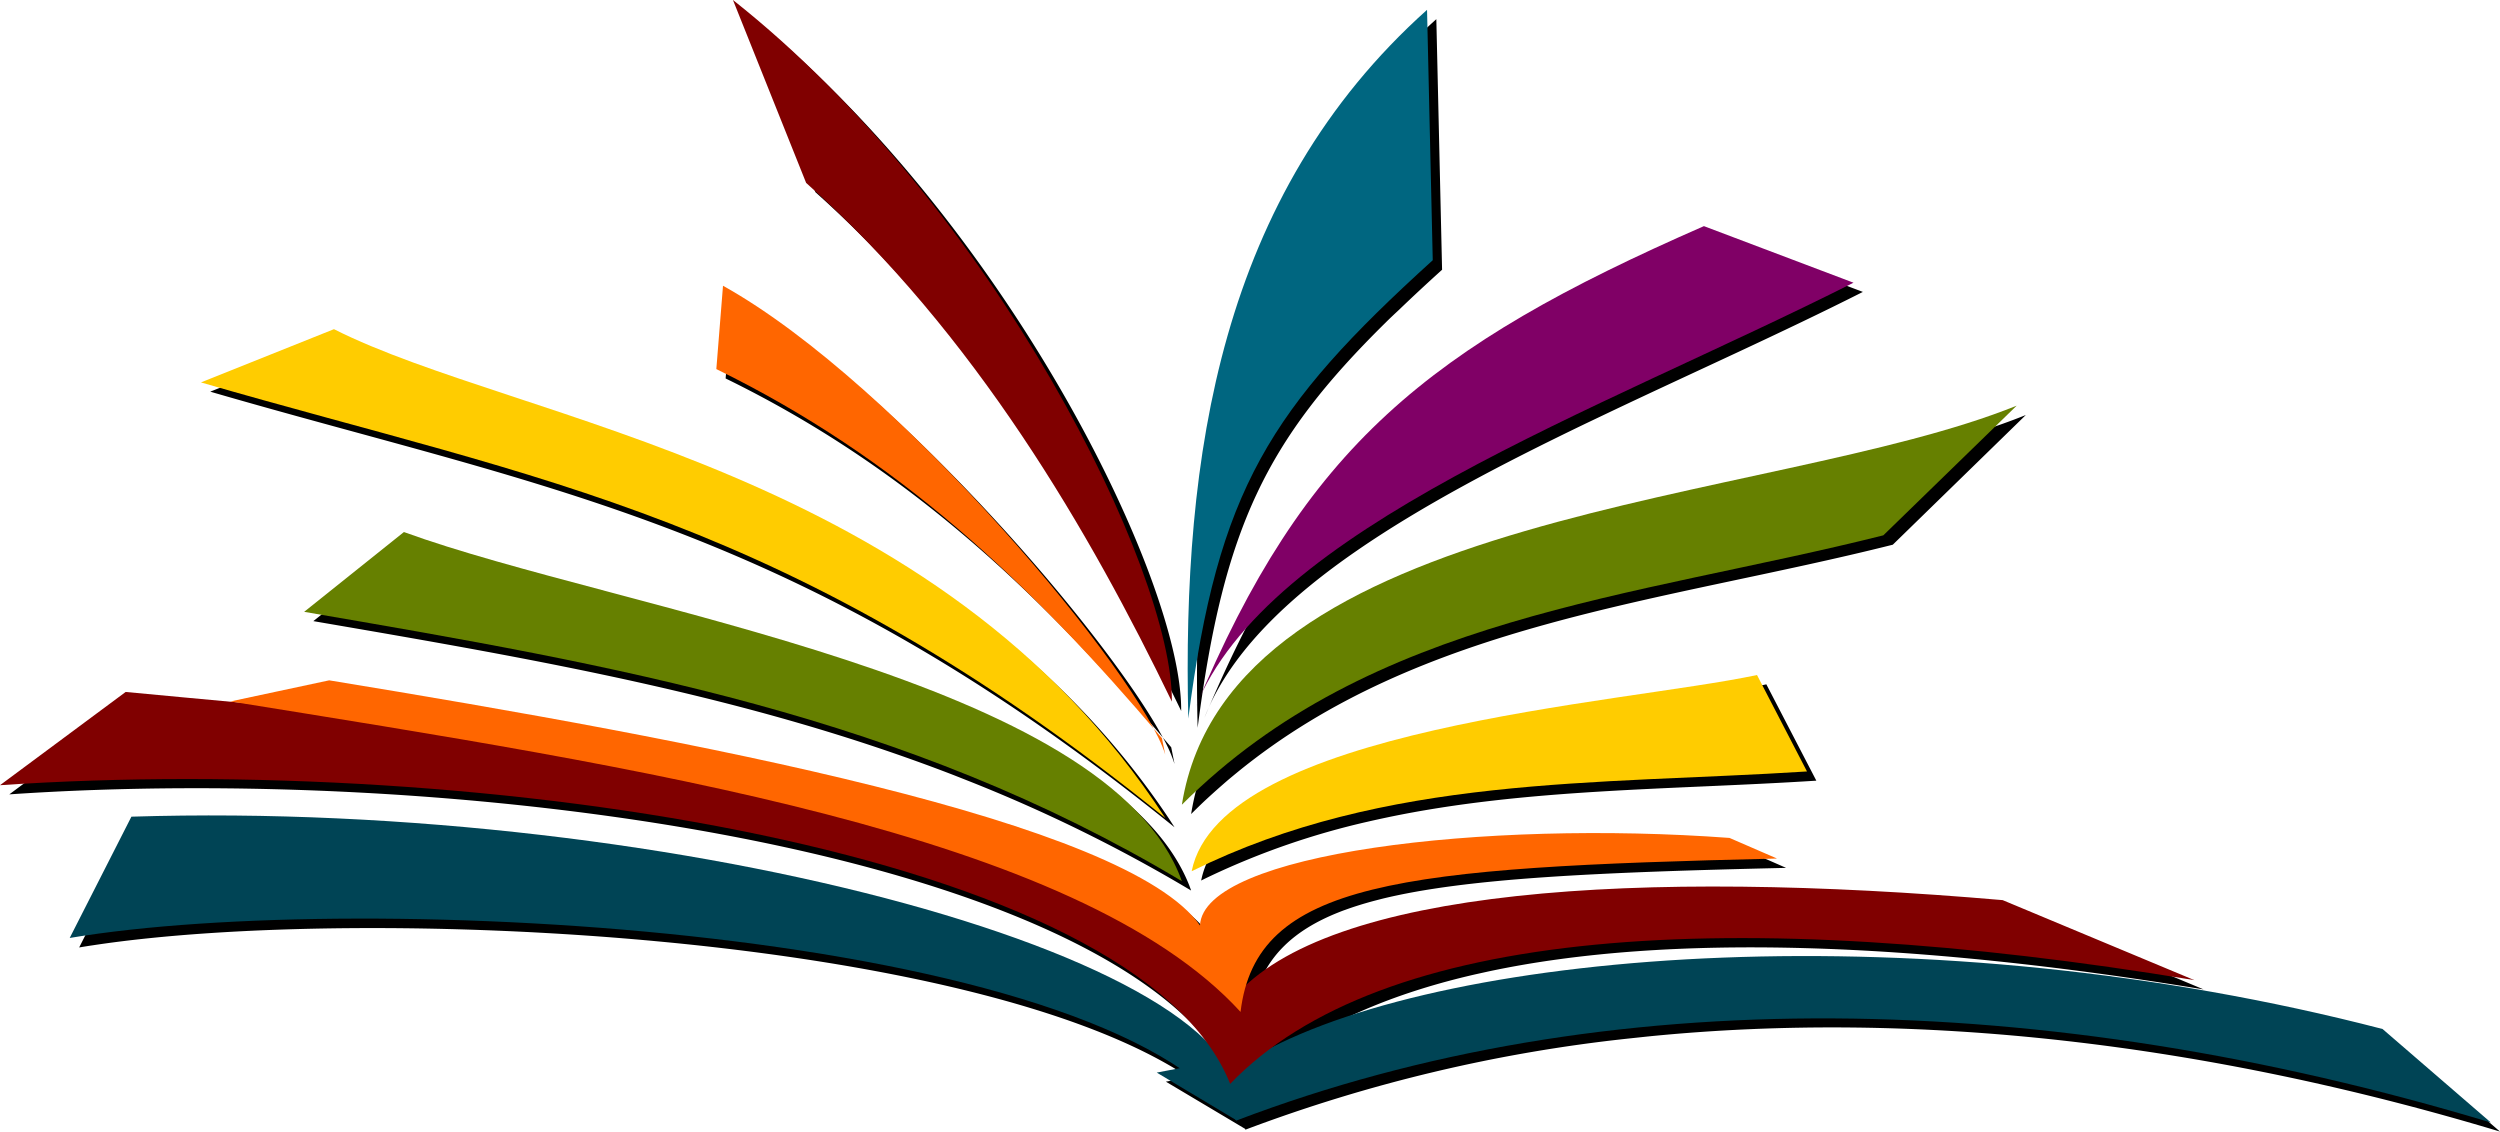 <svg id="svg4426" xmlns="http://www.w3.org/2000/svg" xmlns:xlink="http://www.w3.org/1999/xlink" viewBox="0 0 600 271.64"><defs><style>.cls-1{mask:url(#mask);filter:url(#luminosity-noclip-13);}.cls-10,.cls-12,.cls-14,.cls-16,.cls-18,.cls-2,.cls-20,.cls-22,.cls-24,.cls-4,.cls-6,.cls-8{mix-blend-mode:multiply;}.cls-2{fill:url(#radial-gradient);}.cls-3{mask:url(#mask-2);filter:url(#luminosity-noclip-18);}.cls-4{fill:url(#radial-gradient-2);}.cls-5{mask:url(#mask-3);filter:url(#luminosity-noclip-19);}.cls-6{fill:url(#radial-gradient-3);}.cls-7{mask:url(#mask-4);filter:url(#luminosity-noclip-20);}.cls-8{fill:url(#radial-gradient-4);}.cls-9{mask:url(#mask-5);filter:url(#luminosity-noclip-21);}.cls-10{fill:url(#radial-gradient-5);}.cls-11{mask:url(#mask-6);filter:url(#luminosity-noclip-22);}.cls-12{fill:url(#radial-gradient-6);}.cls-13{mask:url(#mask-7);filter:url(#luminosity-noclip-14);}.cls-14{fill:url(#radial-gradient-7);}.cls-15{mask:url(#mask-8);filter:url(#luminosity-noclip-23);}.cls-16{fill:url(#radial-gradient-8);}.cls-17{mask:url(#mask-9);filter:url(#luminosity-noclip-24);}.cls-18{fill:url(#radial-gradient-9);}.cls-19{mask:url(#mask-10);filter:url(#luminosity-noclip-15);}.cls-20{fill:url(#radial-gradient-10);}.cls-21{mask:url(#mask-11);filter:url(#luminosity-noclip-16);}.cls-22{fill:url(#radial-gradient-11);}.cls-23{mask:url(#mask-12);filter:url(#luminosity-noclip-17);}.cls-24{fill:url(#radial-gradient-12);}.cls-25{fill:#045;}.cls-26{mask:url(#mask-13);}.cls-27{fill:url(#radial-gradient-13);}.cls-28{fill:#fc0;}.cls-29{fill:maroon;}.cls-30{mask:url(#mask-14);}.cls-31{fill:url(#radial-gradient-14);}.cls-32{fill:#f60;}.cls-33{fill:#668000;}.cls-34{mask:url(#mask-15);}.cls-35{fill:url(#radial-gradient-15);}.cls-36{fill:#800066;}.cls-37{fill:#006680;}.cls-38{mask:url(#mask-16);}.cls-39{fill:url(#radial-gradient-16);}.cls-40{mask:url(#mask-17);}.cls-41{fill:url(#radial-gradient-17);}.cls-42{mask:url(#mask-18);}.cls-43{fill:url(#radial-gradient-18);}.cls-44{mask:url(#mask-19);}.cls-45{fill:url(#radial-gradient-19);}.cls-46{mask:url(#mask-20);}.cls-47{fill:url(#radial-gradient-20);}.cls-48{mask:url(#mask-21);}.cls-49{fill:url(#radial-gradient-21);}.cls-50{mask:url(#mask-22);}.cls-51{fill:url(#radial-gradient-22);}.cls-52{mask:url(#mask-23);}.cls-53{fill:url(#radial-gradient-23);}.cls-54{mask:url(#mask-24);}.cls-55{fill:url(#radial-gradient-24);}.cls-56{filter:url(#luminosity-noclip-12);}.cls-57{filter:url(#luminosity-noclip-11);}.cls-58{filter:url(#luminosity-noclip-10);}.cls-59{filter:url(#luminosity-noclip-9);}.cls-60{filter:url(#luminosity-noclip-8);}.cls-61{filter:url(#luminosity-noclip-7);}.cls-62{filter:url(#luminosity-noclip-6);}.cls-63{filter:url(#luminosity-noclip-5);}.cls-64{filter:url(#luminosity-noclip-4);}.cls-65{filter:url(#luminosity-noclip-3);}.cls-66{filter:url(#luminosity-noclip-2);}.cls-67{filter:url(#luminosity-noclip);}</style><filter id="luminosity-noclip" x="16.74" y="-8441.05" width="280.55" height="32766" filterUnits="userSpaceOnUse" color-interpolation-filters="sRGB"><feFlood flood-color="#fff" result="bg"/><feBlend in="SourceGraphic" in2="bg"/></filter><mask id="mask" x="16.74" y="-8441.05" width="280.55" height="32766" maskUnits="userSpaceOnUse"><g class="cls-67"/></mask><radialGradient id="radial-gradient" cx="5897.52" cy="-586.15" r="163.51" gradientTransform="matrix(0.86, 0, 0, -0.22, -4902.47, 100.96)" gradientUnits="userSpaceOnUse"><stop offset="0" stop-color="#fff"/><stop offset="1"/></radialGradient><filter id="luminosity-noclip-2" x="171.92" y="-8441.05" width="107.74" height="32766" filterUnits="userSpaceOnUse" color-interpolation-filters="sRGB"><feFlood flood-color="#fff" result="bg"/><feBlend in="SourceGraphic" in2="bg"/></filter><mask id="mask-2" x="171.92" y="-8441.05" width="107.74" height="32766" maskUnits="userSpaceOnUse"><g class="cls-66"/></mask><radialGradient id="radial-gradient-2" cx="5977.69" cy="-1518.19" r="63.11" gradientTransform="matrix(0.86, 0, 0, -0.9, -4902.47, -1235.25)" xlink:href="#radial-gradient"/><filter id="luminosity-noclip-3" x="175.91" y="-8441.05" width="105.34" height="32766" filterUnits="userSpaceOnUse" color-interpolation-filters="sRGB"><feFlood flood-color="#fff" result="bg"/><feBlend in="SourceGraphic" in2="bg"/></filter><mask id="mask-3" x="175.91" y="-8441.05" width="105.34" height="32766" maskUnits="userSpaceOnUse"><g class="cls-65"/></mask><radialGradient id="radial-gradient-3" cx="5980.94" cy="-1561.15" r="61.72" gradientTransform="matrix(0.86, 0, 0, -1.37, -4902.47, -2052.55)" xlink:href="#radial-gradient"/><filter id="luminosity-noclip-4" x="285.04" y="-8441.05" width="58.82" height="32766" filterUnits="userSpaceOnUse" color-interpolation-filters="sRGB"><feFlood flood-color="#fff" result="bg"/><feBlend in="SourceGraphic" in2="bg"/></filter><mask id="mask-4" x="285.04" y="-8441.05" width="58.82" height="32766" maskUnits="userSpaceOnUse"><g class="cls-64"/></mask><radialGradient id="radial-gradient-4" cx="6081.03" cy="-1643.28" r="34.6" gradientTransform="matrix(0.86, 0, 0, -2.47, -4902.47, -3964.44)" xlink:href="#radial-gradient"/><filter id="luminosity-noclip-5" x="286.84" y="-8441.05" width="158.01" height="32766" filterUnits="userSpaceOnUse" color-interpolation-filters="sRGB"><feFlood flood-color="#fff" result="bg"/><feBlend in="SourceGraphic" in2="bg"/></filter><mask id="mask-5" x="286.84" y="-8441.05" width="158.01" height="32766" maskUnits="userSpaceOnUse"><g class="cls-63"/></mask><radialGradient id="radial-gradient-5" cx="6140.94" cy="-1383.33" r="92.42" gradientTransform="matrix(0.86, 0, 0, -0.63, -4902.47, -758.13)" xlink:href="#radial-gradient"/><filter id="luminosity-noclip-6" x="283.65" y="-8441.05" width="200.31" height="32766" filterUnits="userSpaceOnUse" color-interpolation-filters="sRGB"><feFlood flood-color="#fff" result="bg"/><feBlend in="SourceGraphic" in2="bg"/></filter><mask id="mask-6" x="283.65" y="-8441.05" width="200.31" height="32766" maskUnits="userSpaceOnUse"><g class="cls-62"/></mask><radialGradient id="radial-gradient-6" cx="6161.87" cy="-1186.94" r="117.07" gradientTransform="matrix(0.86, 0, 0, -0.41, -4902.47, -343.06)" xlink:href="#radial-gradient"/><filter id="luminosity-noclip-7" x="0" y="-8441.05" width="526.64" height="32766" filterUnits="userSpaceOnUse" color-interpolation-filters="sRGB"><feFlood flood-color="#fff" result="bg"/><feBlend in="SourceGraphic" in2="bg"/></filter><mask id="mask-7" x="0" y="-8441.05" width="526.64" height="32766" maskUnits="userSpaceOnUse"><g class="cls-61"/></mask><radialGradient id="radial-gradient-7" cx="6021.43" cy="36.5" r="306.96" gradientTransform="matrix(0.86, 0, 0, -0.15, -4902.47, 218.69)" xlink:href="#radial-gradient"/><filter id="luminosity-noclip-8" x="55.32" y="-8441.05" width="371.18" height="32766" filterUnits="userSpaceOnUse" color-interpolation-filters="sRGB"><feFlood flood-color="#fff" result="bg"/><feBlend in="SourceGraphic" in2="bg"/></filter><mask id="mask-8" x="55.32" y="-8441.05" width="371.18" height="32766" maskUnits="userSpaceOnUse"><g class="cls-60"/></mask><radialGradient id="radial-gradient-8" cx="5995.3" cy="-308.55" r="216.35" gradientTransform="matrix(0.86, 0, 0, -0.18, -4902.47, 146.33)" xlink:href="#radial-gradient"/><filter id="luminosity-noclip-9" x="277.54" y="-8441.05" width="320.22" height="32766" filterUnits="userSpaceOnUse" color-interpolation-filters="sRGB"><feFlood flood-color="#fff" result="bg"/><feBlend in="SourceGraphic" in2="bg"/></filter><mask id="mask-9" x="277.54" y="-8441.05" width="320.22" height="32766" maskUnits="userSpaceOnUse"><g class="cls-59"/></mask><radialGradient id="radial-gradient-9" cx="6224.64" cy="1010.88" r="186.59" gradientTransform="matrix(0.86, 0, 0, -0.11, -4902.47, 357.7)" xlink:href="#radial-gradient"/><filter id="luminosity-noclip-10" x="286.04" y="-8441.05" width="147.64" height="32766" filterUnits="userSpaceOnUse" color-interpolation-filters="sRGB"><feFlood flood-color="#fff" result="bg"/><feBlend in="SourceGraphic" in2="bg"/></filter><mask id="mask-10" x="286.04" y="-8441.05" width="147.64" height="32766" maskUnits="userSpaceOnUse"><g class="cls-58"/></mask><radialGradient id="radial-gradient-10" cx="6133.96" cy="-857.85" r="86.37" gradientTransform="matrix(0.86, 0, 0, -0.28, -4902.47, -51.05)" xlink:href="#radial-gradient"/><filter id="luminosity-noclip-11" x="72.97" y="-8441.05" width="210.68" height="32766" filterUnits="userSpaceOnUse" color-interpolation-filters="sRGB"><feFlood flood-color="#fff" result="bg"/><feBlend in="SourceGraphic" in2="bg"/></filter><mask id="mask-11" x="72.97" y="-8441.05" width="210.68" height="32766" maskUnits="userSpaceOnUse"><g class="cls-57"/></mask><radialGradient id="radial-gradient-11" cx="5922.34" cy="-1056.97" r="122.79" gradientTransform="matrix(0.86, 0, 0, -0.34, -4902.47, -191.05)" xlink:href="#radial-gradient"/><filter id="luminosity-noclip-12" x="48.23" y="-8441.05" width="231.43" height="32766" filterUnits="userSpaceOnUse" color-interpolation-filters="sRGB"><feFlood flood-color="#fff" result="bg"/><feBlend in="SourceGraphic" in2="bg"/></filter><mask id="mask-12" x="48.23" y="-8441.05" width="231.43" height="32766" maskUnits="userSpaceOnUse"><g class="cls-56"/></mask><radialGradient id="radial-gradient-12" cx="5905.59" cy="-1219.75" r="135.21" gradientTransform="matrix(0.86, 0, 0, -0.44, -4902.47, -394.03)" xlink:href="#radial-gradient"/><filter id="luminosity-noclip-13" x="16.74" y="195.71" width="280.55" height="73.32" filterUnits="userSpaceOnUse" color-interpolation-filters="sRGB"><feFlood flood-color="#fff" result="bg"/><feBlend in="SourceGraphic" in2="bg"/></filter><mask id="mask-13" x="16.74" y="195.71" width="280.55" height="73.32" maskUnits="userSpaceOnUse"><g class="cls-1"><path id="path12583" class="cls-2" d="M296.73,269c-32.4-46.18-209.26-55.76-280-43.89L31.54,196C162.45,191.89,307.41,231.33,296.73,269Z"/></g></mask><radialGradient id="radial-gradient-13" cx="5897.52" cy="-586.15" r="163.51" gradientTransform="matrix(0.86, 0, 0, -0.22, -4902.47, 100.96)" gradientUnits="userSpaceOnUse"><stop offset="0" stop-color="#2ad4ff"/><stop offset="1" stop-color="#2ad4ff"/></radialGradient><filter id="luminosity-noclip-14" x="0" y="166.07" width="526.64" height="94.06" filterUnits="userSpaceOnUse" color-interpolation-filters="sRGB"><feFlood flood-color="#fff" result="bg"/><feBlend in="SourceGraphic" in2="bg"/></filter><mask id="mask-14" x="0" y="166.07" width="526.64" height="94.06" maskUnits="userSpaceOnUse"><g class="cls-13"><path id="path12591" class="cls-14" d="M295.24,260.13c36-37.55,120.39-43.22,231.4-24.9l-46-19.2c-87.34-7.56-162.18-2.87-184.59,23.49-49.39-57.34-197.75-66.84-265.89-73.45L0,188.45C115.8,180.56,273.09,204.31,295.24,260.13Z"/></g></mask><radialGradient id="radial-gradient-14" cx="6021.43" cy="36.5" r="306.96" gradientTransform="matrix(0.86, 0, 0, -0.15, -4902.47, 218.69)" gradientUnits="userSpaceOnUse"><stop offset="0" stop-color="red"/><stop offset="1" stop-color="red"/></radialGradient><filter id="luminosity-noclip-15" x="286.04" y="162" width="147.64" height="47.08" filterUnits="userSpaceOnUse" color-interpolation-filters="sRGB"><feFlood flood-color="#fff" result="bg"/><feBlend in="SourceGraphic" in2="bg"/></filter><mask id="mask-15" x="286.04" y="162" width="147.64" height="47.08" maskUnits="userSpaceOnUse"><g class="cls-19"><path id="path12603" class="cls-20" d="M286,209.09C332.56,186,383,188.39,433.68,185.15l-12-23.15C389.39,168.91,292.87,174.7,286,209.09Z"/></g></mask><radialGradient id="radial-gradient-15" cx="6133.96" cy="-857.85" r="86.37" gradientTransform="matrix(0.86, 0, 0, -0.28, -4902.47, -51.05)" gradientUnits="userSpaceOnUse"><stop offset="0" stop-color="#ff0"/><stop offset="1" stop-color="#ff0"/></radialGradient><filter id="luminosity-noclip-16" x="72.97" y="127.69" width="210.68" height="83.79" filterUnits="userSpaceOnUse" color-interpolation-filters="sRGB"><feFlood flood-color="#fff" result="bg"/><feBlend in="SourceGraphic" in2="bg"/></filter><mask id="mask-16" x="72.97" y="127.69" width="210.68" height="83.79" maskUnits="userSpaceOnUse"><g class="cls-21"><path id="path12611" class="cls-22" d="M283.65,211.48C217,171.61,147.79,159.68,73,146.84l23.94-19.15C148.34,146.44,266.27,162.83,283.65,211.48Z"/></g></mask><radialGradient id="radial-gradient-16" cx="5922.34" cy="-1056.97" r="122.79" gradientTransform="matrix(0.86, 0, 0, -0.34, -4902.47, -191.05)" gradientUnits="userSpaceOnUse"><stop offset="0" stop-color="#cf0"/><stop offset="1" stop-color="#cf0"/></radialGradient><filter id="luminosity-noclip-17" x="48.23" y="79.01" width="231.43" height="117.31" filterUnits="userSpaceOnUse" color-interpolation-filters="sRGB"><feFlood flood-color="#fff" result="bg"/><feBlend in="SourceGraphic" in2="bg"/></filter><mask id="mask-17" x="48.23" y="79.01" width="231.43" height="117.31" maskUnits="userSpaceOnUse"><g class="cls-23"><path id="path12613" class="cls-24" d="M279.66,196.32C189.55,123.47,129.78,115.49,48.23,91.78L80.15,79c44.31,22.42,144.72,32.91,199.51,117.31Z"/></g></mask><radialGradient id="radial-gradient-17" cx="5905.59" cy="-1219.75" r="135.21" gradientTransform="matrix(0.86, 0, 0, -0.44, -4902.47, -394.03)" xlink:href="#radial-gradient-15"/><filter id="luminosity-noclip-18" x="171.92" y="68.63" width="107.74" height="112.52" filterUnits="userSpaceOnUse" color-interpolation-filters="sRGB"><feFlood flood-color="#fff" result="bg"/><feBlend in="SourceGraphic" in2="bg"/></filter><mask id="mask-18" x="171.92" y="68.63" width="107.74" height="112.52" maskUnits="userSpaceOnUse"><g class="cls-3"><path id="path12615" class="cls-4" d="M278.86,177.17c-31.79-37.52-63.56-67.36-106.94-88.59l1.6-20c42.52,23.69,100.53,94,106.14,112.53Z"/></g></mask><radialGradient id="radial-gradient-18" cx="5977.69" cy="-1518.19" r="63.11" gradientTransform="matrix(0.86, 0, 0, -0.9, -4902.47, -1235.25)" gradientUnits="userSpaceOnUse"><stop offset="0" stop-color="#ffd42a"/><stop offset="1" stop-color="#ffd42a"/></radialGradient><filter id="luminosity-noclip-19" x="175.91" y="0" width="105.34" height="168.39" filterUnits="userSpaceOnUse" color-interpolation-filters="sRGB"><feFlood flood-color="#fff" result="bg"/><feBlend in="SourceGraphic" in2="bg"/></filter><mask id="mask-19" x="175.91" y="0" width="105.34" height="168.39" maskUnits="userSpaceOnUse"><g class="cls-5"><path id="path12617" class="cls-6" d="M281.25,168.39c-19.6-40.57-47.2-88.3-87.78-124.5L175.91,0C238.79,49.75,281.55,137.12,281.25,168.39Z"/></g></mask><radialGradient id="radial-gradient-19" cx="5980.94" cy="-1561.15" r="61.72" gradientTransform="matrix(0.86, 0, 0, -1.37, -4902.47, -2052.55)" xlink:href="#radial-gradient-14"/><filter id="luminosity-noclip-20" x="285.04" y="2.36" width="58.82" height="170.09" filterUnits="userSpaceOnUse" color-interpolation-filters="sRGB"><feFlood flood-color="#fff" result="bg"/><feBlend in="SourceGraphic" in2="bg"/></filter><mask id="mask-20" x="285.04" y="2.36" width="58.82" height="170.09" maskUnits="userSpaceOnUse"><g class="cls-7"><path id="path12619" class="cls-8" d="M285.19,172.45c7.11-55,19.54-74.51,58.67-110L342.49,2.36C292.73,46.93,283.71,109.55,285.19,172.45Z"/></g></mask><radialGradient id="radial-gradient-20" cx="6081.03" cy="-1643.28" r="34.6" gradientTransform="matrix(0.86, 0, 0, -2.47, -4902.47, -3964.44)" xlink:href="#radial-gradient-13"/><filter id="luminosity-noclip-21" x="286.84" y="54.27" width="158.01" height="115.72" filterUnits="userSpaceOnUse" color-interpolation-filters="sRGB"><feFlood flood-color="#fff" result="bg"/><feBlend in="SourceGraphic" in2="bg"/></filter><mask id="mask-21" x="286.84" y="54.27" width="158.01" height="115.72" maskUnits="userSpaceOnUse"><g class="cls-9"><path id="path12621" class="cls-10" d="M286.84,170c17-43.32,96.39-71.07,158-102.15L408.94,54.27C342.56,83.31,313.16,107.15,286.84,170Z"/></g></mask><radialGradient id="radial-gradient-21" cx="6140.94" cy="-1383.33" r="92.42" gradientTransform="matrix(0.86, 0, 0, -0.63, -4902.47, -758.13)" gradientUnits="userSpaceOnUse"><stop offset="0" stop-color="#ff2ad4"/><stop offset="1" stop-color="#ff2ad4"/></radialGradient><filter id="luminosity-noclip-22" x="283.65" y="97.36" width="200.31" height="95.77" filterUnits="userSpaceOnUse" color-interpolation-filters="sRGB"><feFlood flood-color="#fff" result="bg"/><feBlend in="SourceGraphic" in2="bg"/></filter><mask id="mask-22" x="283.65" y="97.36" width="200.31" height="95.77" maskUnits="userSpaceOnUse"><g class="cls-11"><path id="path12623" class="cls-12" d="M283.65,193.13C329,147.79,392.06,143.57,452,128.48L484,97.36C425,121.22,295,121.84,283.65,193.13Z"/></g></mask><radialGradient id="radial-gradient-22" cx="6161.87" cy="-1186.94" r="117.07" gradientTransform="matrix(0.86, 0, 0, -0.41, -4902.47, -343.06)" xlink:href="#radial-gradient-16"/><filter id="luminosity-noclip-23" x="55.32" y="163.28" width="371.18" height="79.58" filterUnits="userSpaceOnUse" color-interpolation-filters="sRGB"><feFlood flood-color="#fff" result="bg"/><feBlend in="SourceGraphic" in2="bg"/></filter><mask id="mask-23" x="55.32" y="163.28" width="371.18" height="79.58" maskUnits="userSpaceOnUse"><g class="cls-15"><path id="path12625" class="cls-16" d="M426.49,206.05c-91,2.12-125,5.49-128.76,36.81C258.59,200,152.62,184.07,55.32,168.34L79,163.28C167.1,177.71,270.37,197,288,222.1c.79-17.37,68.26-25.34,127.08-21Z"/></g></mask><radialGradient id="radial-gradient-23" cx="5995.3" cy="-308.55" r="216.35" gradientTransform="matrix(0.86, 0, 0, -0.18, -4902.47, 146.33)" xlink:href="#radial-gradient-18"/><filter id="luminosity-noclip-24" x="277.54" y="229.45" width="320.22" height="39.96" filterUnits="userSpaceOnUse" color-interpolation-filters="sRGB"><feFlood flood-color="#fff" result="bg"/><feBlend in="SourceGraphic" in2="bg"/></filter><mask id="mask-24" x="277.54" y="229.45" width="320.22" height="39.96" maskUnits="userSpaceOnUse"><g class="cls-17"><path id="path12627" class="cls-18" d="M296.81,268.9c88.11-33.58,193.55-31.87,301,.51l-26-22.45c-109.07-28.35-223.53-19.21-268.91,5.63l-25.28,4.83Z"/></g></mask><radialGradient id="radial-gradient-24" cx="6224.64" cy="1010.88" r="186.59" gradientTransform="matrix(0.86, 0, 0, -0.11, -4902.47, 357.7)" xlink:href="#radial-gradient-13"/></defs><title>LOGO-BOOK-SMALL</title><g id="layer1"><path id="path12579" d="M178.15,2.24l17.56,43.89c40.58,36.19,68.16,83.92,87.77,124.49C283.78,139.34,241,52,178.15,2.24ZM344.72,4.6C295,49.16,285.94,111.78,287.43,174.68c6.22-48.13,16.51-69.08,45.2-97.34,1-1,2.08-2,3.15-3q4.83-4.64,10.32-9.6Zm66.46,51.9c-65.52,28.66-95,52.3-121.08,113.33.24-.55.48-1.08.75-1.62,13-26.49,49.41-47.13,89.64-66.52l6.06-2.89c20.28-9.64,41.28-19,60.54-28.74L411.18,56.5ZM290.1,169.83c-.36.79-.72,1.59-1,2.39C289.41,171.41,289.76,170.63,290.1,169.83Zm-114.34-99-1.61,20C216.61,111.6,248,140.63,279.08,177c-13.31-24.73-64.7-84.66-103.32-106.18ZM279.08,177a35.77,35.77,0,0,1,2.81,6.35l-.8-4ZM82.38,81.23,50.46,94C132,117.72,191.79,125.69,281.89,198.55c-.42-.66-.85-1.31-1.29-2C225.54,114,126.34,103.48,82.38,81.23ZM486.2,99.6c-58.95,23.86-189,24.49-200.33,95.77.71-.71,1.44-1.42,2.15-2.11,2.15-2.07,4.34-4,6.57-5.94.74-.63,1.48-1.23,2.23-1.85C341,149.31,399,144.64,454.27,130.73ZM99.14,129.92,75.2,149.07c53.78,9.23,104.69,18,153.8,37l3.19,1.26a368.61,368.61,0,0,1,53.68,26.4c-.13-.38-.27-.76-.41-1.14C279.39,197.16,263.14,185,242.2,175c-1-.48-2-1-3.09-1.44C195.29,153.51,132.89,142.23,99.14,129.92Zm324.8,34.32c-32.32,6.91-128.83,12.7-135.66,47.09.73-.37,1.46-.72,2.19-1.07a183.05,183.05,0,0,1,37.9-13.08c1.51-.35,3-.67,4.55-1,33.41-7,68.12-6.58,103-8.82l-12-23.13ZM81.26,165.52l-23.71,5,1.17.2c-9.59-.9-18.52-1.71-26.29-2.47l-30.2,22.4c107.66-7.34,251.18,12.66,288.62,60.37.16.2.32.4.47.61-31.65-30.51-149.4-56.82-257.54-53.42L19,227.39c1.11-.19,2.25-.37,3.41-.54,65.49-9.92,211.08-2.84,262.94,31.75l-5.54,1,19,11.31.23.31,0-.15h0a373.46,373.46,0,0,1,91.79-21.82l4.61-.49c64.45-6.47,134.08,1.57,204.56,22.82l-26-22.45a556.78,556.78,0,0,0-162.8-16.93l-4.44.22c-41,2.34-75.51,9.63-97.22,20.06l-1.67.84c.33-.25.67-.51,1-.75C320.77,244.23,336,238,354,233.86l3.21-.71c43.27-9.22,102.27-7.14,171.66,4.31l-46-19.2c-83.82-7.25-156.12-3.21-181.62,20.42,2.77-9.12,9.1-15.37,20-19.71.51-.2,1-.4,1.56-.59,2.13-.78,4.42-1.49,6.87-2.15l1.89-.49c20.35-5,51.61-6.39,97.1-7.45l-11.4-5c-52.39-3.82-111.65,2.07-124.54,15.68-.23.24-.43.49-.63.73a7.9,7.9,0,0,0-1.92,4.63c-17.64-25.1-120.91-44.38-209-58.81Z"/><path id="path12581" class="cls-25" d="M296.73,269c-32.4-46.18-209.26-55.76-280-43.89L31.54,196C162.45,191.89,307.41,231.33,296.73,269Z"/><g class="cls-26"><path id="path12583-2" data-name="path12583" class="cls-27" d="M296.73,269c-32.4-46.18-209.26-55.76-280-43.89L31.54,196C162.45,191.89,307.41,231.33,296.73,269Z"/></g><path id="path12585" class="cls-28" d="M286,209.09C332.56,186,383,188.39,433.68,185.15l-12-23.15C389.39,168.91,292.87,174.7,286,209.09Z"/><path id="path12587" class="cls-25" d="M296.81,268.9c88.11-33.58,193.55-31.87,301,.51l-26-22.45c-109.07-28.35-223.53-19.21-268.91,5.63l-25.28,4.83Z"/><path id="path12589" class="cls-29" d="M295.24,260.13c36-37.55,120.39-43.22,231.4-24.9l-46-19.2c-87.34-7.56-162.18-2.87-184.59,23.49-49.39-57.34-197.75-66.84-265.89-73.45L0,188.45C115.8,180.56,273.09,204.31,295.24,260.13Z"/><g class="cls-30"><path id="path12591-2" data-name="path12591" class="cls-31" d="M295.24,260.13c36-37.55,120.39-43.22,231.4-24.9l-46-19.2c-87.34-7.56-162.18-2.87-184.59,23.49-49.39-57.34-197.75-66.84-265.89-73.45L0,188.45C115.8,180.56,273.09,204.31,295.24,260.13Z"/></g><path id="path12593" class="cls-32" d="M426.49,206.05c-91,2.12-125,5.49-128.76,36.81C258.59,200,152.62,184.07,55.32,168.34L79,163.28C167.1,177.71,270.37,197,288,222.1c.79-17.37,68.26-25.34,127.08-21Z"/><path id="path12595" class="cls-33" d="M283.65,211.48C217,171.61,147.79,159.68,73,146.84l23.94-19.15C148.34,146.44,266.27,162.83,283.65,211.48Z"/><path id="path12597" class="cls-28" d="M279.66,196.32C189.55,123.47,129.78,115.49,48.23,91.78L80.15,79c44.31,22.42,144.72,32.91,199.51,117.31Z"/><path id="path12599" class="cls-32" d="M278.86,177.17c-31.79-37.52-63.56-67.36-106.94-88.59l1.6-20c42.52,23.69,100.53,94,106.14,112.53Z"/><path id="path12601" class="cls-29" d="M281.25,168.39c-19.6-40.57-47.2-88.3-87.78-124.5L175.91,0C238.79,49.75,281.55,137.12,281.25,168.39Z"/><g class="cls-34"><path id="path12603-2" data-name="path12603" class="cls-35" d="M286,209.09C332.56,186,383,188.39,433.68,185.15l-12-23.15C389.39,168.91,292.87,174.7,286,209.09Z"/></g><path id="path12605" class="cls-33" d="M283.65,193.13C329,147.79,392.06,143.57,452,128.48L484,97.36C425,121.22,295,121.84,283.65,193.13Z"/><path id="path12607" class="cls-36" d="M286.84,170c17-43.32,96.39-71.07,158-102.15L408.94,54.27C342.56,83.31,313.16,107.15,286.84,170Z"/><path id="path12609" class="cls-37" d="M285.19,172.45c7.11-55,19.54-74.51,58.67-110L342.49,2.36C292.73,46.93,283.71,109.55,285.19,172.45Z"/><g class="cls-38"><path id="path12611-2" data-name="path12611" class="cls-39" d="M283.65,211.48C217,171.61,147.79,159.68,73,146.84l23.94-19.15C148.34,146.44,266.27,162.83,283.65,211.48Z"/></g><g class="cls-40"><path id="path12613-2" data-name="path12613" class="cls-41" d="M279.66,196.32C189.55,123.47,129.78,115.49,48.23,91.78L80.15,79c44.31,22.42,144.72,32.91,199.51,117.31Z"/></g><g class="cls-42"><path id="path12615-2" data-name="path12615" class="cls-43" d="M278.86,177.17c-31.79-37.52-63.56-67.36-106.94-88.59l1.6-20c42.52,23.69,100.53,94,106.14,112.53Z"/></g><g class="cls-44"><path id="path12617-2" data-name="path12617" class="cls-45" d="M281.25,168.39c-19.6-40.57-47.2-88.3-87.78-124.5L175.91,0C238.79,49.75,281.55,137.12,281.25,168.39Z"/></g><g class="cls-46"><path id="path12619-2" data-name="path12619" class="cls-47" d="M285.19,172.45c7.11-55,19.54-74.51,58.67-110L342.49,2.36C292.73,46.93,283.71,109.55,285.19,172.45Z"/></g><g class="cls-48"><path id="path12621-2" data-name="path12621" class="cls-49" d="M286.84,170c17-43.32,96.39-71.07,158-102.15L408.94,54.27C342.56,83.31,313.16,107.15,286.84,170Z"/></g><g class="cls-50"><path id="path12623-2" data-name="path12623" class="cls-51" d="M283.65,193.13C329,147.79,392.06,143.57,452,128.48L484,97.36C425,121.22,295,121.84,283.65,193.13Z"/></g><g class="cls-52"><path id="path12625-2" data-name="path12625" class="cls-53" d="M426.49,206.05c-91,2.12-125,5.49-128.76,36.81C258.59,200,152.62,184.07,55.32,168.34L79,163.28C167.1,177.71,270.37,197,288,222.1c.79-17.37,68.26-25.34,127.08-21Z"/></g><g class="cls-54"><path id="path12627-2" data-name="path12627" class="cls-55" d="M296.81,268.9c88.11-33.58,193.55-31.87,301,.51l-26-22.45c-109.07-28.35-223.53-19.21-268.91,5.63l-25.28,4.83Z"/></g></g></svg>